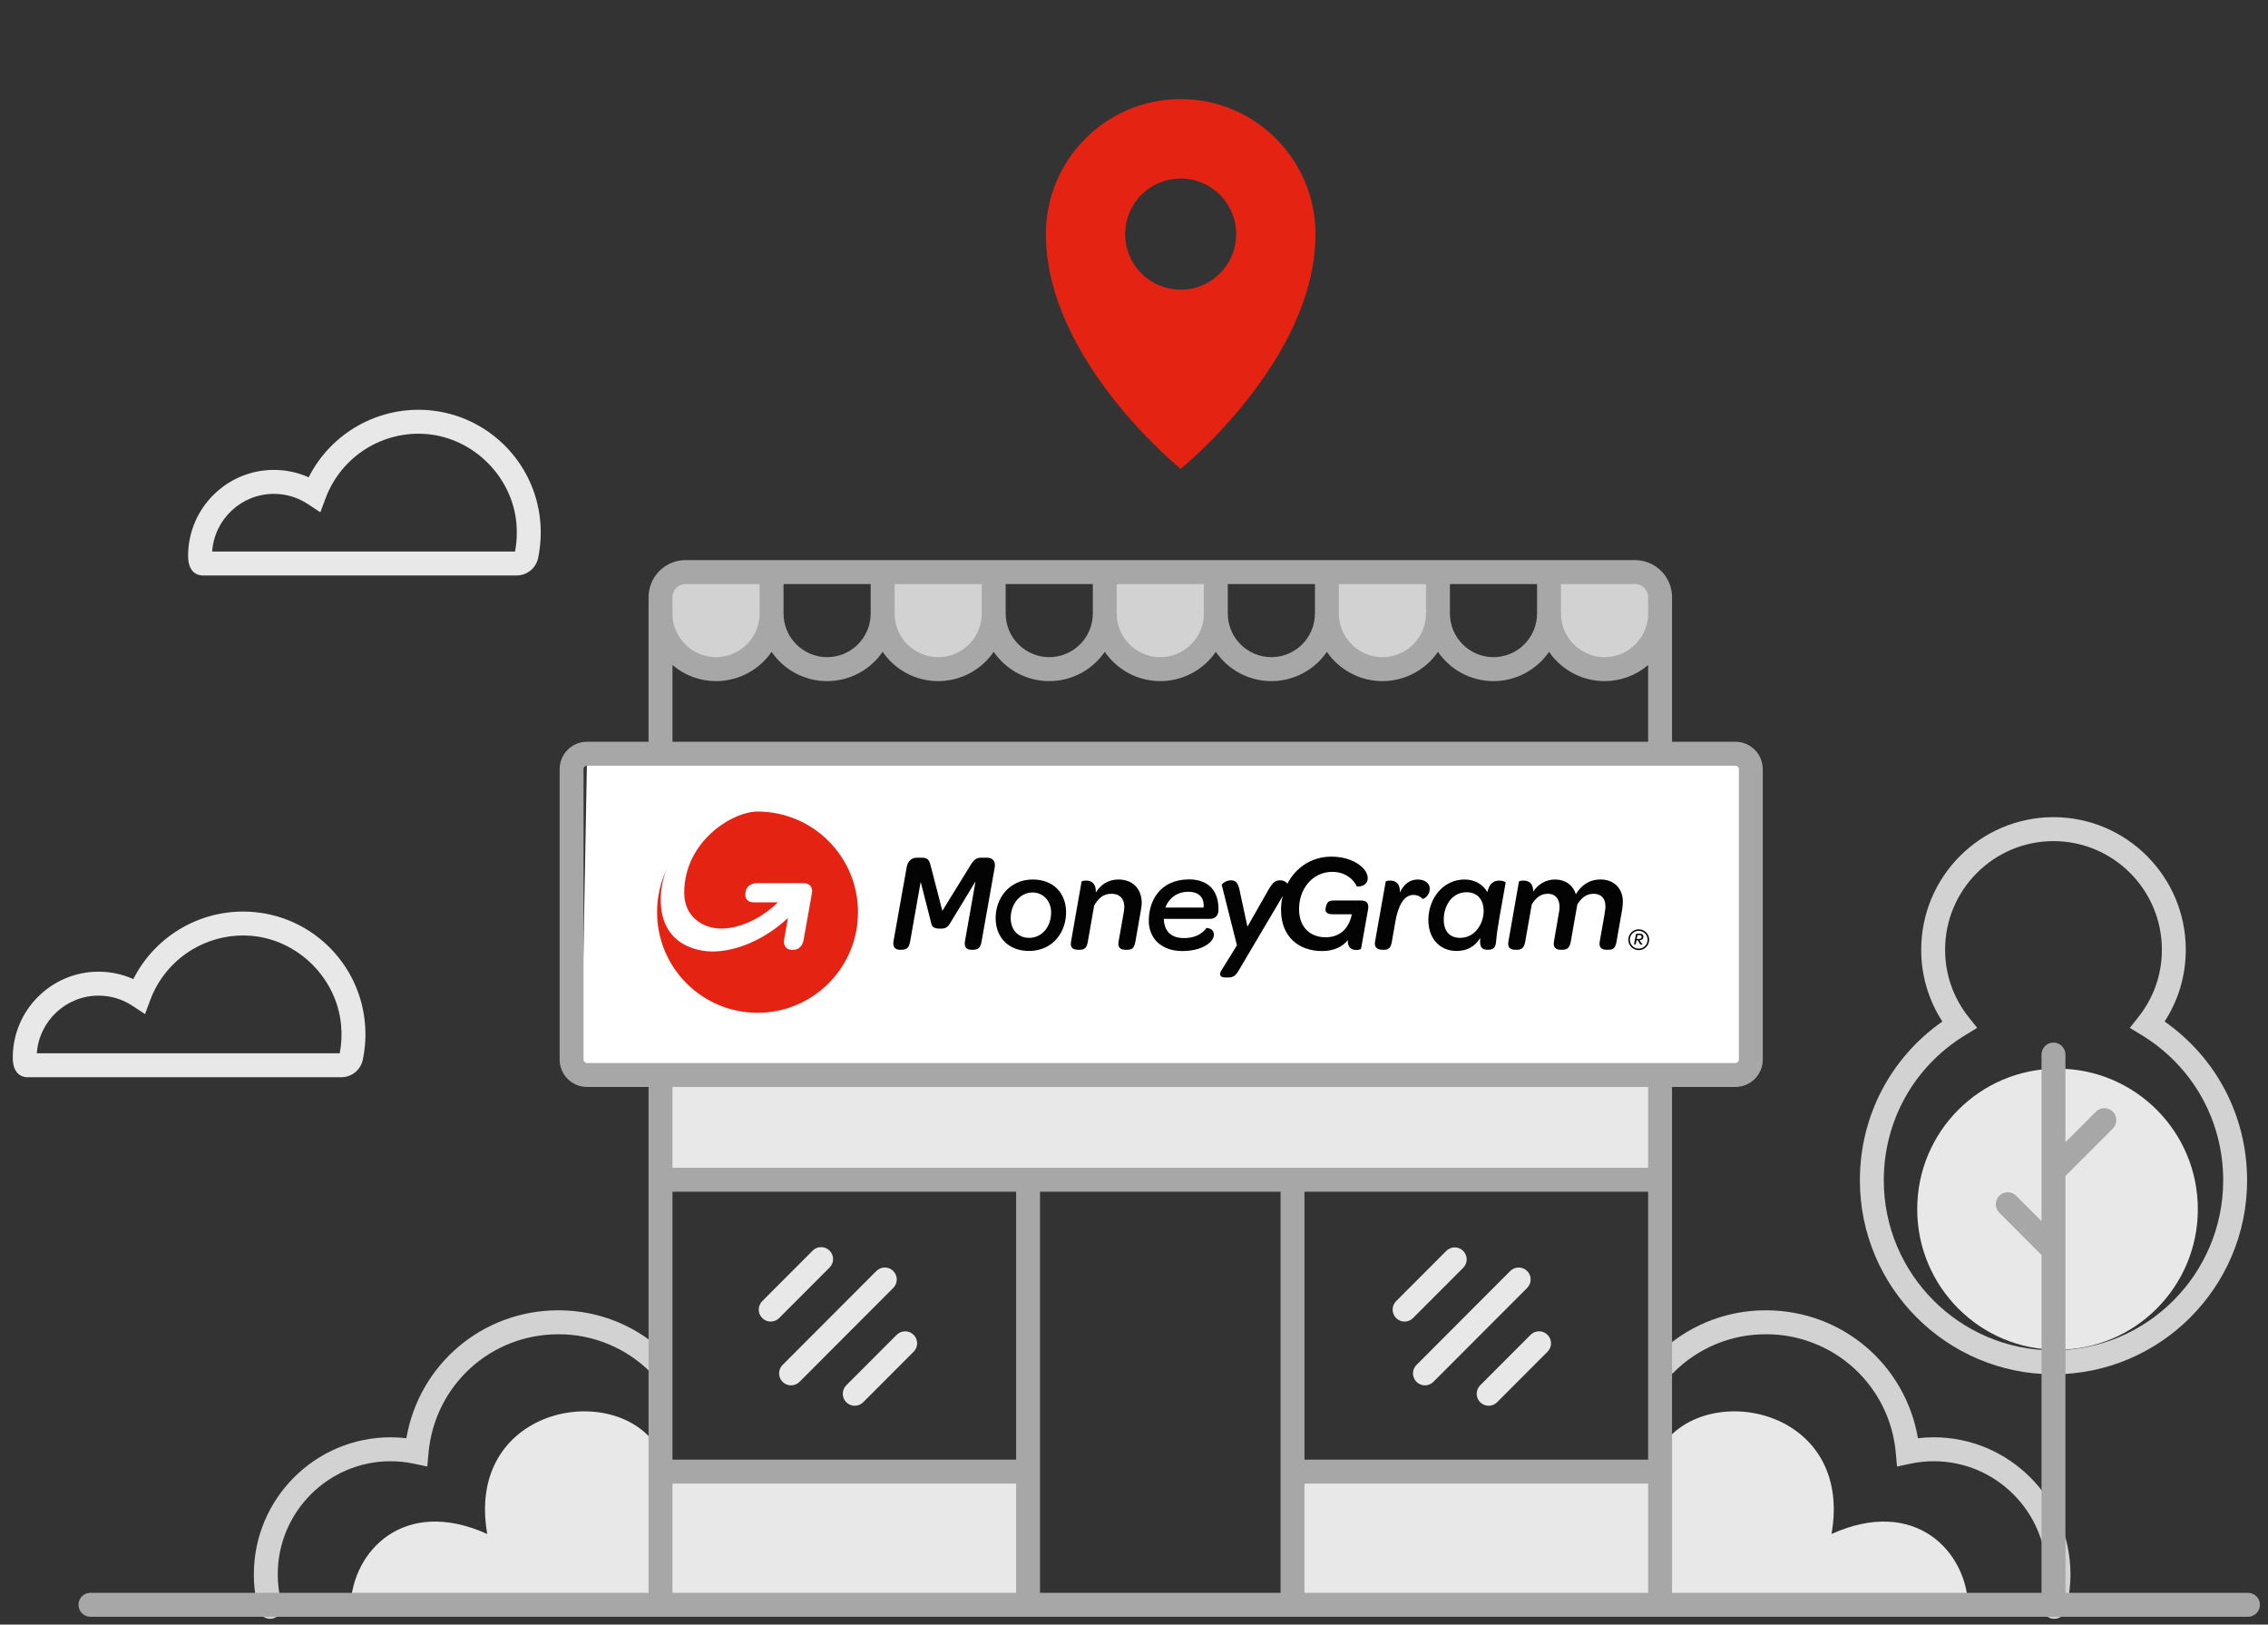 <svg width="148" height="106" viewBox="0 0 148 106" fill="none" xmlns="http://www.w3.org/2000/svg">
<rect x="0" y="0" width="148" height="106" fill="#333333" stroke="none"/>
<g clip-path="url(#clip0_1604_10162)">
<path fill-rule="evenodd" clip-rule="evenodd" d="M38.316 48.924H114.233V69.924H37.933L38.316 48.924Z" fill="white"/>
<path fill-rule="evenodd" clip-rule="evenodd" d="M42.767 94.23C39.792 90.064 30.366 91.951 31.796 100.089C26.32 97.616 22.956 101.261 22.877 104.842H43.417L42.767 94.23ZM108.548 94.23C111.523 90.064 120.948 91.951 119.518 100.089C124.995 97.616 128.359 101.261 128.438 104.842H107.898L108.548 94.23ZM43.101 76.975H108.315V70.139H43.101V76.975Z" fill="#E8E8E8"/>
<path fill-rule="evenodd" clip-rule="evenodd" d="M43.102 104.842H67.273V96.181H43.102V104.842ZM83.959 104.842H108.13V96.181H83.959V104.842Z" fill="#E8E8E8"/>
<path fill-rule="evenodd" clip-rule="evenodd" d="M17.623 105.624C17.278 105.624 16.963 105.394 16.87 105.046C16.667 104.287 16.565 103.504 16.565 102.719C16.565 97.79 20.568 93.78 25.489 93.78C25.831 93.78 26.174 93.801 26.518 93.84C27.346 89.028 31.476 85.494 36.444 85.494C39.135 85.494 41.666 86.545 43.57 88.451C43.642 88.523 43.7 88.609 43.739 88.704C43.779 88.799 43.799 88.901 43.799 89.004C43.799 89.106 43.779 89.208 43.739 89.303C43.7 89.398 43.642 89.484 43.57 89.557C43.497 89.629 43.411 89.687 43.317 89.726C43.222 89.765 43.12 89.786 43.018 89.786C42.916 89.786 42.814 89.765 42.719 89.726C42.625 89.687 42.539 89.629 42.467 89.557C41.678 88.762 40.74 88.132 39.706 87.703C38.672 87.274 37.563 87.054 36.444 87.057C32.007 87.057 28.361 90.391 27.962 94.811L27.883 95.687L27.024 95.505C26.52 95.397 26.005 95.343 25.489 95.342C21.429 95.342 18.125 98.652 18.125 102.719C18.125 103.371 18.209 104.018 18.377 104.64C18.407 104.755 18.411 104.877 18.388 104.994C18.365 105.112 18.315 105.222 18.242 105.317C18.169 105.412 18.075 105.489 17.968 105.542C17.861 105.596 17.742 105.623 17.623 105.624ZM134.052 105.624C133.932 105.623 133.814 105.596 133.707 105.542C133.599 105.489 133.506 105.412 133.433 105.317C133.36 105.222 133.31 105.112 133.286 104.994C133.263 104.877 133.267 104.755 133.298 104.64C133.465 104.018 133.55 103.371 133.55 102.719C133.55 98.652 130.246 95.342 126.186 95.342C125.675 95.342 125.16 95.397 124.651 95.505L123.792 95.687L123.713 94.811C123.531 92.689 122.558 90.714 120.986 89.277C119.414 87.84 117.359 87.048 115.23 87.057C114.111 87.054 113.002 87.274 111.968 87.703C110.935 88.132 109.996 88.762 109.208 89.556C109.136 89.629 109.05 89.686 108.955 89.725C108.86 89.765 108.759 89.785 108.656 89.785C108.554 89.785 108.452 89.765 108.358 89.725C108.263 89.686 108.177 89.629 108.105 89.556C107.958 89.409 107.876 89.211 107.876 89.003C107.876 88.796 107.958 88.597 108.105 88.451C109.038 87.511 110.148 86.766 111.371 86.258C112.595 85.75 113.906 85.491 115.231 85.494C120.199 85.494 124.329 89.028 125.157 93.84C125.5 93.8 125.843 93.78 126.186 93.78C131.107 93.78 135.109 97.79 135.109 102.719C135.109 103.508 135.006 104.29 134.804 105.046C134.76 105.211 134.662 105.358 134.526 105.462C134.39 105.567 134.223 105.624 134.052 105.624Z" fill="#D2D2D2"/>
<path fill-rule="evenodd" clip-rule="evenodd" d="M143.422 78.896C143.422 83.962 139.323 88.068 134.266 88.068C129.208 88.068 125.109 83.962 125.109 78.896C125.109 73.832 129.208 69.726 134.265 69.726C139.323 69.726 143.422 73.832 143.422 78.896Z" fill="#E8E8E8"/>
<path fill-rule="evenodd" clip-rule="evenodd" d="M44.735 37.328L50.22 37.589L50.318 41.138L47.88 43.644H45.539L43.752 42.504L43.071 40.421L43.102 38.37L44.735 37.328ZM59.425 37.328L64.911 37.589L65.007 41.138L62.571 43.644H60.23L58.443 42.504L57.76 40.42L57.792 38.369L59.425 37.328ZM74.115 37.328L79.6 37.589L79.697 41.138L77.26 43.644H74.92L73.133 42.504L72.45 40.421L72.483 38.37L74.115 37.328ZM88.513 37.328L93.998 37.589L94.095 41.138L91.658 43.644H89.318L87.531 42.504L86.848 40.421L86.88 38.37L88.513 37.328ZM103.008 37.328L108.493 37.589L108.59 41.138L106.152 43.644H103.812L102.025 42.504L101.343 40.421L101.376 38.37L103.008 37.328ZM134.002 54.881C130.102 54.881 126.929 58.059 126.929 61.965C126.929 63.58 127.463 65.104 128.471 66.371L129.023 67.066L128.266 67.526C124.924 69.558 122.928 73.105 122.928 77.015C122.928 83.132 127.895 88.106 134.002 88.106C140.109 88.106 145.076 83.132 145.076 77.015C145.076 73.105 143.081 69.558 139.738 67.526L138.982 67.066L139.533 66.371C140.536 65.122 141.08 63.567 141.075 61.965C141.075 58.059 137.902 54.881 134.002 54.881ZM134.002 89.669C127.036 89.669 121.368 83.993 121.368 77.015C121.368 72.836 123.365 69.022 126.751 66.651C125.844 65.257 125.364 63.628 125.37 61.965C125.37 57.197 129.241 53.318 134.002 53.318C138.763 53.318 142.635 57.197 142.635 61.965C142.635 63.65 142.16 65.255 141.253 66.651C144.639 69.022 146.636 72.837 146.636 77.015C146.636 83.993 140.968 89.669 134.002 89.669Z" fill="#D2D2D2"/>
<path fill-rule="evenodd" clip-rule="evenodd" d="M6.431 64.962C4.3 64.962 2.548 66.626 2.403 68.725L2.796 68.724H22.169C22.287 68.114 22.316 67.485 22.255 66.853C21.966 63.831 19.471 61.342 16.449 61.065C15.036 60.938 13.621 61.278 12.42 62.033C11.22 62.789 10.301 63.918 9.805 65.246L9.464 66.166L8.645 65.627C7.988 65.193 7.218 64.962 6.431 64.962ZM1.811 70.288C1.516 70.288 0.833 70.163 0.833 69.007C0.833 65.915 3.344 63.4 6.431 63.4C7.219 63.4 7.989 63.565 8.701 63.883C9.427 62.447 10.567 61.263 11.974 60.483C13.381 59.704 14.99 59.365 16.592 59.51C20.407 59.859 23.443 62.885 23.809 66.705C23.888 67.519 23.843 68.34 23.676 69.141C23.611 69.459 23.44 69.746 23.191 69.954C22.941 70.162 22.629 70.279 22.304 70.287H22.286L1.811 70.288ZM17.873 32.223C15.741 32.223 13.989 33.886 13.845 35.986L14.237 35.985H33.61C33.727 35.374 33.756 34.746 33.696 34.113C33.406 31.091 30.911 28.603 27.89 28.326C26.477 28.198 25.062 28.539 23.862 29.294C22.661 30.05 21.743 31.179 21.247 32.508L20.904 33.426L20.086 32.888C19.43 32.453 18.66 32.222 17.873 32.223ZM13.252 37.55C12.958 37.55 12.274 37.424 12.274 36.267C12.274 33.175 14.786 30.66 17.873 30.66C18.66 30.66 19.43 30.826 20.142 31.143C20.868 29.708 22.008 28.523 23.415 27.744C24.822 26.964 26.43 26.625 28.032 26.77C31.848 27.12 34.884 30.146 35.249 33.965C35.328 34.779 35.283 35.601 35.117 36.402C35.052 36.72 34.881 37.006 34.632 37.214C34.383 37.422 34.07 37.539 33.746 37.547L33.726 37.547L13.251 37.549L13.252 37.55ZM51.621 90.391C51.467 90.391 51.316 90.344 51.188 90.259C51.06 90.173 50.96 90.051 50.901 89.908C50.842 89.766 50.827 89.609 50.857 89.457C50.887 89.306 50.961 89.167 51.069 89.058L57.188 82.93C57.26 82.857 57.346 82.8 57.441 82.761C57.535 82.722 57.637 82.701 57.74 82.702C57.842 82.702 57.944 82.722 58.038 82.761C58.133 82.8 58.219 82.858 58.291 82.931C58.364 83.003 58.421 83.089 58.46 83.184C58.5 83.279 58.52 83.38 58.52 83.483C58.52 83.585 58.499 83.687 58.46 83.781C58.421 83.876 58.363 83.962 58.291 84.034L52.173 90.162C52.1 90.235 52.014 90.293 51.92 90.332C51.825 90.371 51.724 90.391 51.621 90.391ZM50.293 86.229C50.139 86.229 49.988 86.183 49.859 86.097C49.731 86.011 49.631 85.889 49.572 85.746C49.513 85.604 49.498 85.447 49.528 85.295C49.558 85.144 49.632 85.005 49.742 84.895L53.032 81.6C53.104 81.527 53.19 81.469 53.284 81.43C53.379 81.391 53.48 81.371 53.583 81.371C53.685 81.371 53.787 81.391 53.881 81.43C53.976 81.469 54.062 81.527 54.134 81.6C54.207 81.672 54.265 81.758 54.304 81.853C54.343 81.948 54.364 82.049 54.364 82.152C54.364 82.255 54.343 82.356 54.304 82.451C54.265 82.546 54.207 82.632 54.134 82.704L50.844 85.999C50.772 86.072 50.686 86.13 50.592 86.169C50.497 86.209 50.396 86.229 50.293 86.229ZM55.777 91.722C55.623 91.721 55.472 91.675 55.344 91.589C55.216 91.503 55.116 91.381 55.057 91.239C54.998 91.096 54.983 90.939 55.013 90.788C55.042 90.637 55.117 90.498 55.225 90.388L58.516 87.093C58.663 86.947 58.861 86.864 59.068 86.865C59.275 86.865 59.474 86.947 59.62 87.094C59.766 87.24 59.848 87.439 59.848 87.646C59.848 87.853 59.766 88.051 59.619 88.197L56.329 91.493C56.256 91.566 56.17 91.623 56.076 91.663C55.981 91.702 55.88 91.722 55.777 91.722ZM92.986 90.391C92.832 90.391 92.681 90.344 92.553 90.259C92.425 90.173 92.325 90.051 92.266 89.908C92.207 89.766 92.192 89.609 92.222 89.457C92.252 89.306 92.326 89.167 92.435 89.058L98.553 82.93C98.699 82.784 98.898 82.701 99.105 82.702C99.312 82.702 99.51 82.784 99.656 82.931C99.803 83.077 99.885 83.276 99.885 83.483C99.885 83.69 99.802 83.888 99.656 84.034L93.537 90.162C93.465 90.235 93.379 90.293 93.284 90.332C93.19 90.371 93.088 90.391 92.986 90.391ZM91.658 86.229C91.504 86.229 91.353 86.183 91.225 86.097C91.096 86.011 90.996 85.889 90.937 85.746C90.878 85.604 90.863 85.447 90.893 85.295C90.923 85.144 90.998 85.005 91.107 84.895L94.397 81.6C94.545 81.462 94.741 81.386 94.943 81.39C95.146 81.393 95.339 81.476 95.482 81.619C95.625 81.763 95.707 81.956 95.71 82.158C95.713 82.361 95.637 82.557 95.499 82.704L92.209 85.999C92.136 86.072 92.051 86.13 91.956 86.169C91.862 86.209 91.76 86.229 91.658 86.229H91.658ZM97.142 91.722C96.988 91.721 96.837 91.675 96.709 91.589C96.581 91.503 96.481 91.381 96.422 91.239C96.363 91.096 96.348 90.939 96.378 90.788C96.408 90.637 96.482 90.498 96.591 90.388L99.881 87.093C99.953 87.02 100.039 86.962 100.134 86.923C100.228 86.884 100.33 86.863 100.432 86.863C100.535 86.863 100.636 86.884 100.731 86.923C100.826 86.962 100.911 87.02 100.984 87.093C101.056 87.165 101.114 87.251 101.154 87.346C101.193 87.441 101.213 87.542 101.213 87.645C101.213 87.748 101.193 87.849 101.154 87.944C101.114 88.039 101.056 88.125 100.984 88.197L97.694 91.493C97.621 91.566 97.535 91.623 97.441 91.663C97.346 91.702 97.245 91.722 97.142 91.722Z" fill="#E8E8E8"/>
<path fill-rule="evenodd" clip-rule="evenodd" d="M73.422 15.275C73.421 14.799 73.515 14.327 73.697 13.887C73.879 13.447 74.145 13.046 74.482 12.709C74.819 12.372 75.218 12.105 75.658 11.922C76.098 11.74 76.57 11.646 77.046 11.645C77.522 11.646 77.994 11.74 78.433 11.922C78.873 12.105 79.273 12.373 79.609 12.71C79.946 13.047 80.213 13.447 80.395 13.887C80.577 14.327 80.67 14.799 80.67 15.275C80.67 15.751 80.577 16.223 80.395 16.663C80.213 17.103 79.946 17.503 79.609 17.84C79.273 18.177 78.873 18.444 78.433 18.627C77.993 18.809 77.522 18.903 77.046 18.904C76.57 18.903 76.098 18.809 75.658 18.627C75.218 18.444 74.819 18.177 74.482 17.84C74.146 17.503 73.879 17.103 73.697 16.663C73.515 16.223 73.421 15.751 73.422 15.275ZM68.249 15.275C68.249 23.494 77.046 30.59 77.046 30.59C77.046 30.59 85.843 23.494 85.843 15.275C85.843 10.409 81.904 6.464 77.046 6.464C72.188 6.464 68.249 10.409 68.249 15.275Z" fill="#E42313"/>
<path fill-rule="evenodd" clip-rule="evenodd" d="M64.404 55.962H64.058C63.721 55.962 63.575 56.062 63.344 56.431L61.494 59.431L60.725 56.463C60.632 56.107 60.533 55.962 60.149 55.962H59.857C59.481 55.962 59.236 56.185 59.166 56.585L58.305 61.417C58.244 61.778 58.406 61.97 58.721 61.97H58.851C59.182 61.97 59.327 61.809 59.388 61.447L60.08 57.539L60.748 60.154C60.802 60.416 60.856 60.593 61.355 60.593C61.777 60.593 61.877 60.446 62.024 60.201L63.659 57.508L62.968 61.417C62.905 61.785 63.068 61.97 63.376 61.97H63.513C63.844 61.97 63.989 61.801 64.05 61.447L64.911 56.601C64.98 56.216 64.796 55.962 64.404 55.962ZM67.153 61.193C66.431 61.193 65.981 60.67 65.956 59.962C65.926 59.046 66.525 58.232 67.384 58.232C68.044 58.232 68.567 58.755 68.59 59.471C68.621 60.439 68.013 61.193 67.153 61.193V61.193ZM69.566 59.424C69.526 58.253 68.728 57.385 67.391 57.385C65.863 57.385 64.927 58.631 64.972 60C65.02 61.246 65.879 62.048 67.146 62.048C68.714 62.048 69.612 60.794 69.566 59.424ZM72.983 57.385C72.346 57.385 71.839 57.7 71.508 58.232C71.54 57.632 71.209 57.455 70.871 57.455C70.71 57.455 70.588 57.493 70.579 57.516L69.889 61.447C69.819 61.855 70.049 61.97 70.341 61.97H70.464C70.786 61.97 70.917 61.839 70.987 61.447L71.4 59.084C71.701 58.563 72.031 58.317 72.538 58.317C73.053 58.317 73.352 58.623 73.367 59.131C73.374 59.263 73.344 59.431 73.314 59.624L72.991 61.447C72.921 61.855 73.152 61.97 73.444 61.97H73.567C73.89 61.97 74.02 61.839 74.089 61.447L74.442 59.44C74.48 59.215 74.51 59.016 74.504 58.839C74.473 57.985 73.913 57.385 72.983 57.385ZM92.523 57.385C92.001 57.385 91.616 57.684 91.347 58.232C91.385 57.632 91.056 57.455 90.718 57.455C90.549 57.455 90.435 57.493 90.426 57.516L89.728 61.447C89.658 61.855 89.927 61.97 90.219 61.97H90.342C90.619 61.97 90.757 61.839 90.827 61.447L91.056 60.132C91.233 59.109 91.609 58.393 92.224 58.393C92.523 58.393 92.708 58.517 92.838 58.654C92.853 58.67 93.314 58.493 93.299 57.947C93.284 57.609 92.944 57.385 92.523 57.385ZM95.281 61.193C94.605 61.193 94.213 60.762 94.213 60C94.213 59.109 94.736 58.216 95.702 58.216C96.486 58.216 96.818 58.792 96.818 59.431C96.818 60.232 96.279 61.193 95.281 61.193ZM97.86 57.455C97.431 57.455 97.193 57.663 97.055 58.209C96.779 57.693 96.217 57.385 95.565 57.385C94.177 57.385 93.208 58.624 93.208 60.031C93.208 61.193 93.922 62.048 95.043 62.048C95.727 62.048 96.257 61.762 96.594 61.193C96.547 61.785 96.664 61.97 97.086 61.97C97.47 61.97 97.593 61.832 97.632 61.407C97.685 60.63 97.946 59.364 98.253 57.586C98.26 57.554 98.085 57.455 97.861 57.455L97.86 57.455ZM104.45 57.385C103.69 57.385 103.183 57.777 102.83 58.346C102.653 57.746 102.137 57.385 101.479 57.385C100.902 57.385 100.395 57.662 100.049 58.178C100.065 57.623 99.741 57.455 99.412 57.455C99.251 57.455 99.135 57.493 99.12 57.516L98.43 61.447C98.36 61.855 98.59 61.97 98.882 61.97H99.005C99.281 61.97 99.459 61.855 99.528 61.447L99.957 59.008C100.271 58.523 100.564 58.317 101.033 58.317C101.486 58.317 101.769 58.654 101.769 59.17C101.769 59.254 101.761 59.347 101.747 59.44L101.402 61.447C101.332 61.855 101.57 61.97 101.855 61.97H101.969C102.254 61.97 102.431 61.847 102.501 61.447L102.93 59.008C103.245 58.523 103.546 58.317 104.005 58.317C104.443 58.317 104.764 58.585 104.764 59.131C104.764 59.263 104.743 59.431 104.711 59.624L104.389 61.447C104.32 61.855 104.55 61.97 104.841 61.97H104.965C105.288 61.97 105.418 61.839 105.486 61.447L105.839 59.44C105.877 59.215 105.9 59.016 105.9 58.839C105.9 57.946 105.304 57.385 104.451 57.385H104.45ZM78.544 59.215H76.048C76.285 58.577 76.839 58.186 77.546 58.186C77.899 58.186 78.176 58.285 78.352 58.484C78.504 58.662 78.566 58.909 78.544 59.215ZM79.512 59.362C79.512 58.755 79.389 58.347 79.112 57.993C78.812 57.608 78.26 57.377 77.615 57.377C75.664 57.377 74.965 58.816 74.965 60.071C74.965 61.263 75.824 62.053 77.147 62.053C78.467 62.053 79.212 61.463 79.212 60.994C79.212 60.677 78.99 60.57 78.736 60.546C78.391 60.994 77.906 61.208 77.254 61.208C76.677 61.208 75.987 60.985 75.941 59.954H78.943C79.266 59.954 79.512 59.77 79.512 59.363V59.362ZM88.821 58.755H87.036C86.824 58.755 86.723 58.801 86.655 58.87C86.548 58.986 86.494 59.247 86.494 59.361C86.501 59.547 86.662 59.654 86.947 59.654H88.214C88.037 60.539 87.477 61.155 86.508 61.155C85.496 61.155 84.811 60.508 84.772 59.41C84.728 58.024 85.64 56.886 86.94 56.886C87.698 56.886 88.291 57.293 88.537 57.832C88.567 57.869 89.273 57.869 89.251 57.27C89.244 57.055 89.12 56.801 88.89 56.586C88.514 56.217 87.815 55.893 86.886 55.893C85.579 55.893 84.55 56.617 84.014 57.655C84.014 57.647 84.005 57.647 84.005 57.647C83.95 57.581 83.881 57.527 83.802 57.491C83.724 57.455 83.638 57.437 83.552 57.438C83.26 57.438 83.076 57.532 82.792 58.024L81.403 60.462L80.878 58.031C80.78 57.577 80.616 57.438 80.325 57.438C79.989 57.438 79.711 57.684 79.726 57.746L80.718 61.678L79.681 63.354C79.573 63.538 79.566 63.778 79.958 63.778H80.173C80.579 63.778 80.71 63.531 80.909 63.192L83.706 58.462C83.618 58.804 83.582 59.157 83.598 59.509C83.652 61.102 84.718 62.054 86.287 62.054C87.031 62.054 87.623 61.77 87.953 61.338C87.929 61.8 88.176 61.985 88.505 61.985C88.69 61.985 88.82 61.923 88.82 61.893L89.273 59.347C89.343 58.955 89.196 58.755 88.821 58.755ZM106.967 61.263C107.07 61.263 107.128 61.207 107.126 61.117C107.126 61.049 107.075 61.013 106.986 61.013H106.856L106.807 61.263H106.967ZM107.073 61.482C107.107 61.54 107.127 61.563 107.176 61.564C107.178 61.565 107.185 61.634 107.105 61.634C107.056 61.634 107.025 61.613 106.973 61.52L106.878 61.352H106.792L106.748 61.58C106.741 61.615 106.727 61.632 106.694 61.632H106.678C106.648 61.632 106.631 61.613 106.638 61.575L106.752 60.983C106.759 60.941 106.784 60.921 106.823 60.921H106.993C107.154 60.921 107.238 60.985 107.24 61.105C107.242 61.249 107.149 61.34 106.99 61.343L107.074 61.482H107.073Z" fill="#040304"/>
<path fill-rule="evenodd" clip-rule="evenodd" d="M106.937 60.636C106.757 60.636 106.584 60.707 106.457 60.835C106.329 60.962 106.257 61.135 106.257 61.315C106.257 61.496 106.329 61.669 106.457 61.796C106.584 61.923 106.757 61.995 106.937 61.995C107.117 61.995 107.29 61.923 107.418 61.796C107.545 61.669 107.617 61.496 107.617 61.315C107.617 61.135 107.545 60.962 107.418 60.835C107.29 60.707 107.117 60.636 106.937 60.636ZM106.937 60.732C107.259 60.732 107.518 60.994 107.518 61.315C107.518 61.469 107.457 61.617 107.348 61.726C107.239 61.835 107.091 61.897 106.937 61.897C106.783 61.897 106.635 61.835 106.526 61.726C106.417 61.617 106.355 61.469 106.355 61.315C106.355 60.993 106.616 60.732 106.937 60.732Z" fill="#040304"/>
<path fill-rule="evenodd" clip-rule="evenodd" d="M55.989 59.517C55.989 63.144 53.054 66.082 49.434 66.082C45.813 66.082 42.879 63.144 42.879 59.517C42.879 58.518 43.101 57.572 43.5 56.724C43.25 57.349 43.119 58.016 43.115 58.689C43.115 61.662 45.512 62.092 46.531 62.082C48.081 62.068 49.893 61.308 51.419 59.898L51.162 61.349C51.104 61.681 51.32 61.972 51.652 61.973H51.788C52.131 61.973 52.373 61.693 52.436 61.349L52.987 58.251C53.05 57.907 52.826 57.627 52.482 57.627H49.383C49.04 57.627 48.724 57.81 48.663 58.157L48.638 58.297C48.589 58.626 48.818 58.875 49.147 58.875H50.764L50.687 58.95C49.571 60.008 48.197 60.586 47.058 60.586C45.922 60.586 44.65 59.867 44.65 58.25C44.65 54.897 47.79 52.952 49.434 52.952C53.047 52.952 55.989 55.89 55.989 59.517Z" fill="#E42313"/>
<path fill-rule="evenodd" clip-rule="evenodd" d="M43.882 103.928H66.308V96.8H43.882V103.928ZM43.882 76.194H107.55V70.921H43.882V76.194ZM38.079 69.137V50.181C38.079 50.059 38.179 49.959 38.302 49.959H113.25C113.371 49.959 113.472 50.059 113.472 50.181V69.137C113.471 69.196 113.448 69.252 113.406 69.294C113.365 69.335 113.308 69.359 113.25 69.359H38.302C38.243 69.359 38.187 69.335 38.145 69.294C38.103 69.252 38.08 69.196 38.079 69.137H38.079ZM43.882 43.392C44.674 44.069 45.683 44.442 46.726 44.442C47.44 44.441 48.142 44.267 48.774 43.934C49.405 43.601 49.946 43.119 50.35 42.531C50.753 43.119 51.294 43.601 51.925 43.934C52.556 44.267 53.259 44.441 53.973 44.442C54.687 44.441 55.39 44.267 56.021 43.934C56.653 43.601 57.194 43.119 57.597 42.531C58.001 43.119 58.542 43.601 59.173 43.934C59.804 44.267 60.507 44.441 61.221 44.442C61.935 44.441 62.638 44.267 63.269 43.934C63.9 43.601 64.441 43.119 64.845 42.531C65.249 43.119 65.79 43.601 66.421 43.934C67.052 44.267 67.755 44.441 68.469 44.442C69.182 44.441 69.885 44.267 70.516 43.934C71.148 43.601 71.689 43.119 72.092 42.531C72.496 43.119 73.037 43.601 73.668 43.934C74.299 44.267 75.002 44.441 75.716 44.442C76.429 44.441 77.132 44.267 77.764 43.934C78.395 43.601 78.936 43.12 79.34 42.531C79.743 43.119 80.284 43.601 80.916 43.934C81.547 44.266 82.25 44.441 82.963 44.442C83.677 44.441 84.38 44.267 85.012 43.934C85.643 43.601 86.184 43.12 86.587 42.531C86.991 43.119 87.532 43.601 88.163 43.934C88.795 44.267 89.498 44.441 90.211 44.442C90.925 44.441 91.628 44.267 92.259 43.934C92.891 43.601 93.431 43.119 93.835 42.531C94.239 43.119 94.78 43.601 95.411 43.934C96.042 44.267 96.745 44.441 97.459 44.442C98.173 44.441 98.876 44.267 99.507 43.934C100.138 43.601 100.679 43.119 101.083 42.531C101.487 43.119 102.027 43.601 102.659 43.934C103.29 44.267 103.993 44.441 104.707 44.442C105.749 44.442 106.758 44.069 107.55 43.392V48.397H43.882V43.392ZM43.882 38.964C43.882 38.493 44.265 38.109 44.734 38.109H49.57V40.03C49.57 40.785 49.27 41.508 48.737 42.042C48.204 42.576 47.48 42.877 46.726 42.879C45.971 42.877 45.248 42.577 44.715 42.042C44.181 41.508 43.882 40.784 43.882 40.03V38.964ZM94.616 38.109H100.302V40.03C100.302 40.785 100.003 41.508 99.47 42.042C98.937 42.576 98.213 42.877 97.459 42.879C96.704 42.877 95.981 42.576 95.448 42.042C94.915 41.508 94.616 40.784 94.616 40.03V38.109ZM87.367 38.109H93.055V40.03C93.055 40.785 92.756 41.509 92.222 42.043C91.689 42.577 90.966 42.877 90.211 42.879C89.457 42.877 88.733 42.576 88.2 42.042C87.667 41.508 87.367 40.784 87.367 40.03V38.109ZM80.12 38.109H85.808V40.03C85.807 40.785 85.508 41.509 84.975 42.043C84.441 42.577 83.718 42.877 82.963 42.879C82.209 42.877 81.486 42.576 80.953 42.042C80.419 41.508 80.12 40.784 80.12 40.03V38.109ZM72.872 38.109H78.56V40.03C78.56 40.785 78.26 41.509 77.727 42.043C77.194 42.577 76.47 42.877 75.716 42.879C74.961 42.877 74.238 42.576 73.705 42.042C73.172 41.508 72.872 40.784 72.872 40.03V38.109ZM65.625 38.109H71.313V40.03C71.312 40.785 71.013 41.509 70.48 42.043C69.947 42.577 69.223 42.877 68.469 42.879C67.714 42.877 66.991 42.576 66.458 42.042C65.924 41.508 65.625 40.784 65.625 40.03V38.109ZM58.377 38.109H64.065V40.03C64.065 40.785 63.765 41.509 63.232 42.043C62.699 42.577 61.975 42.877 61.221 42.879C60.466 42.877 59.743 42.576 59.21 42.042C58.677 41.508 58.377 40.784 58.377 40.03V38.109ZM51.13 38.109H56.817V40.03C56.817 40.785 56.517 41.509 55.984 42.043C55.451 42.577 54.728 42.877 53.973 42.879C53.218 42.877 52.495 42.576 51.962 42.042C51.429 41.508 51.13 40.784 51.13 40.03V38.109ZM107.55 38.964V40.03C107.55 40.785 107.251 41.508 106.718 42.042C106.184 42.576 105.461 42.877 104.707 42.879C103.952 42.877 103.229 42.576 102.696 42.042C102.162 41.508 101.863 40.784 101.863 40.03V38.109H106.697C107.167 38.109 107.55 38.493 107.55 38.964ZM85.124 103.928H107.55V96.8H85.124V103.928ZM85.124 95.237H107.55V77.757H85.124V95.237ZM67.867 103.929H83.564V77.757H67.867V103.928V103.929ZM43.882 95.238H66.308V77.757H43.882V95.237V95.238ZM146.693 103.928H134.782V76.733L137.872 73.639C138.018 73.492 138.101 73.293 138.101 73.086C138.101 72.879 138.018 72.681 137.872 72.534C137.8 72.461 137.714 72.404 137.619 72.365C137.525 72.325 137.423 72.305 137.321 72.305C137.218 72.305 137.117 72.325 137.022 72.365C136.927 72.404 136.841 72.461 136.769 72.534L134.782 74.524V68.805C134.782 68.374 134.432 68.024 134.002 68.024C133.571 68.024 133.222 68.374 133.222 68.805V79.676L131.567 78.019C131.494 77.946 131.408 77.889 131.314 77.849C131.219 77.81 131.118 77.79 131.015 77.79C130.913 77.79 130.811 77.81 130.717 77.849C130.622 77.889 130.536 77.946 130.464 78.019C130.318 78.165 130.236 78.364 130.236 78.571C130.236 78.778 130.318 78.977 130.464 79.124L133.222 81.886V103.928H109.111V70.921H113.25C113.722 70.92 114.175 70.732 114.509 70.397C114.843 70.063 115.031 69.61 115.031 69.137V50.181C115.031 49.708 114.843 49.255 114.509 48.921C114.175 48.587 113.722 48.398 113.25 48.397H109.111V38.963C109.11 38.322 108.856 37.709 108.403 37.255C107.951 36.803 107.337 36.547 106.697 36.546H44.734C43.404 36.546 42.322 37.631 42.322 38.963V48.397H38.302C37.83 48.398 37.377 48.586 37.043 48.92C36.709 49.255 36.521 49.708 36.52 50.18V69.136C36.521 69.609 36.708 70.062 37.042 70.397C37.376 70.731 37.829 70.92 38.302 70.921H42.322V103.927H5.901C5.47 103.927 5.121 104.278 5.121 104.709C5.121 105.14 5.47 105.49 5.9 105.49H146.693C146.9 105.49 147.099 105.408 147.245 105.261C147.392 105.115 147.474 104.916 147.474 104.709C147.474 104.502 147.392 104.303 147.245 104.156C147.099 104.01 146.9 103.928 146.693 103.928Z" fill="#A7A7A7"/>
</g>
<defs>
<clipPath id="clip0_1604_10162">
<rect width="147" height="105" fill="white" transform="translate(0.833 0.624)"/>
</clipPath>
</defs>
</svg>
